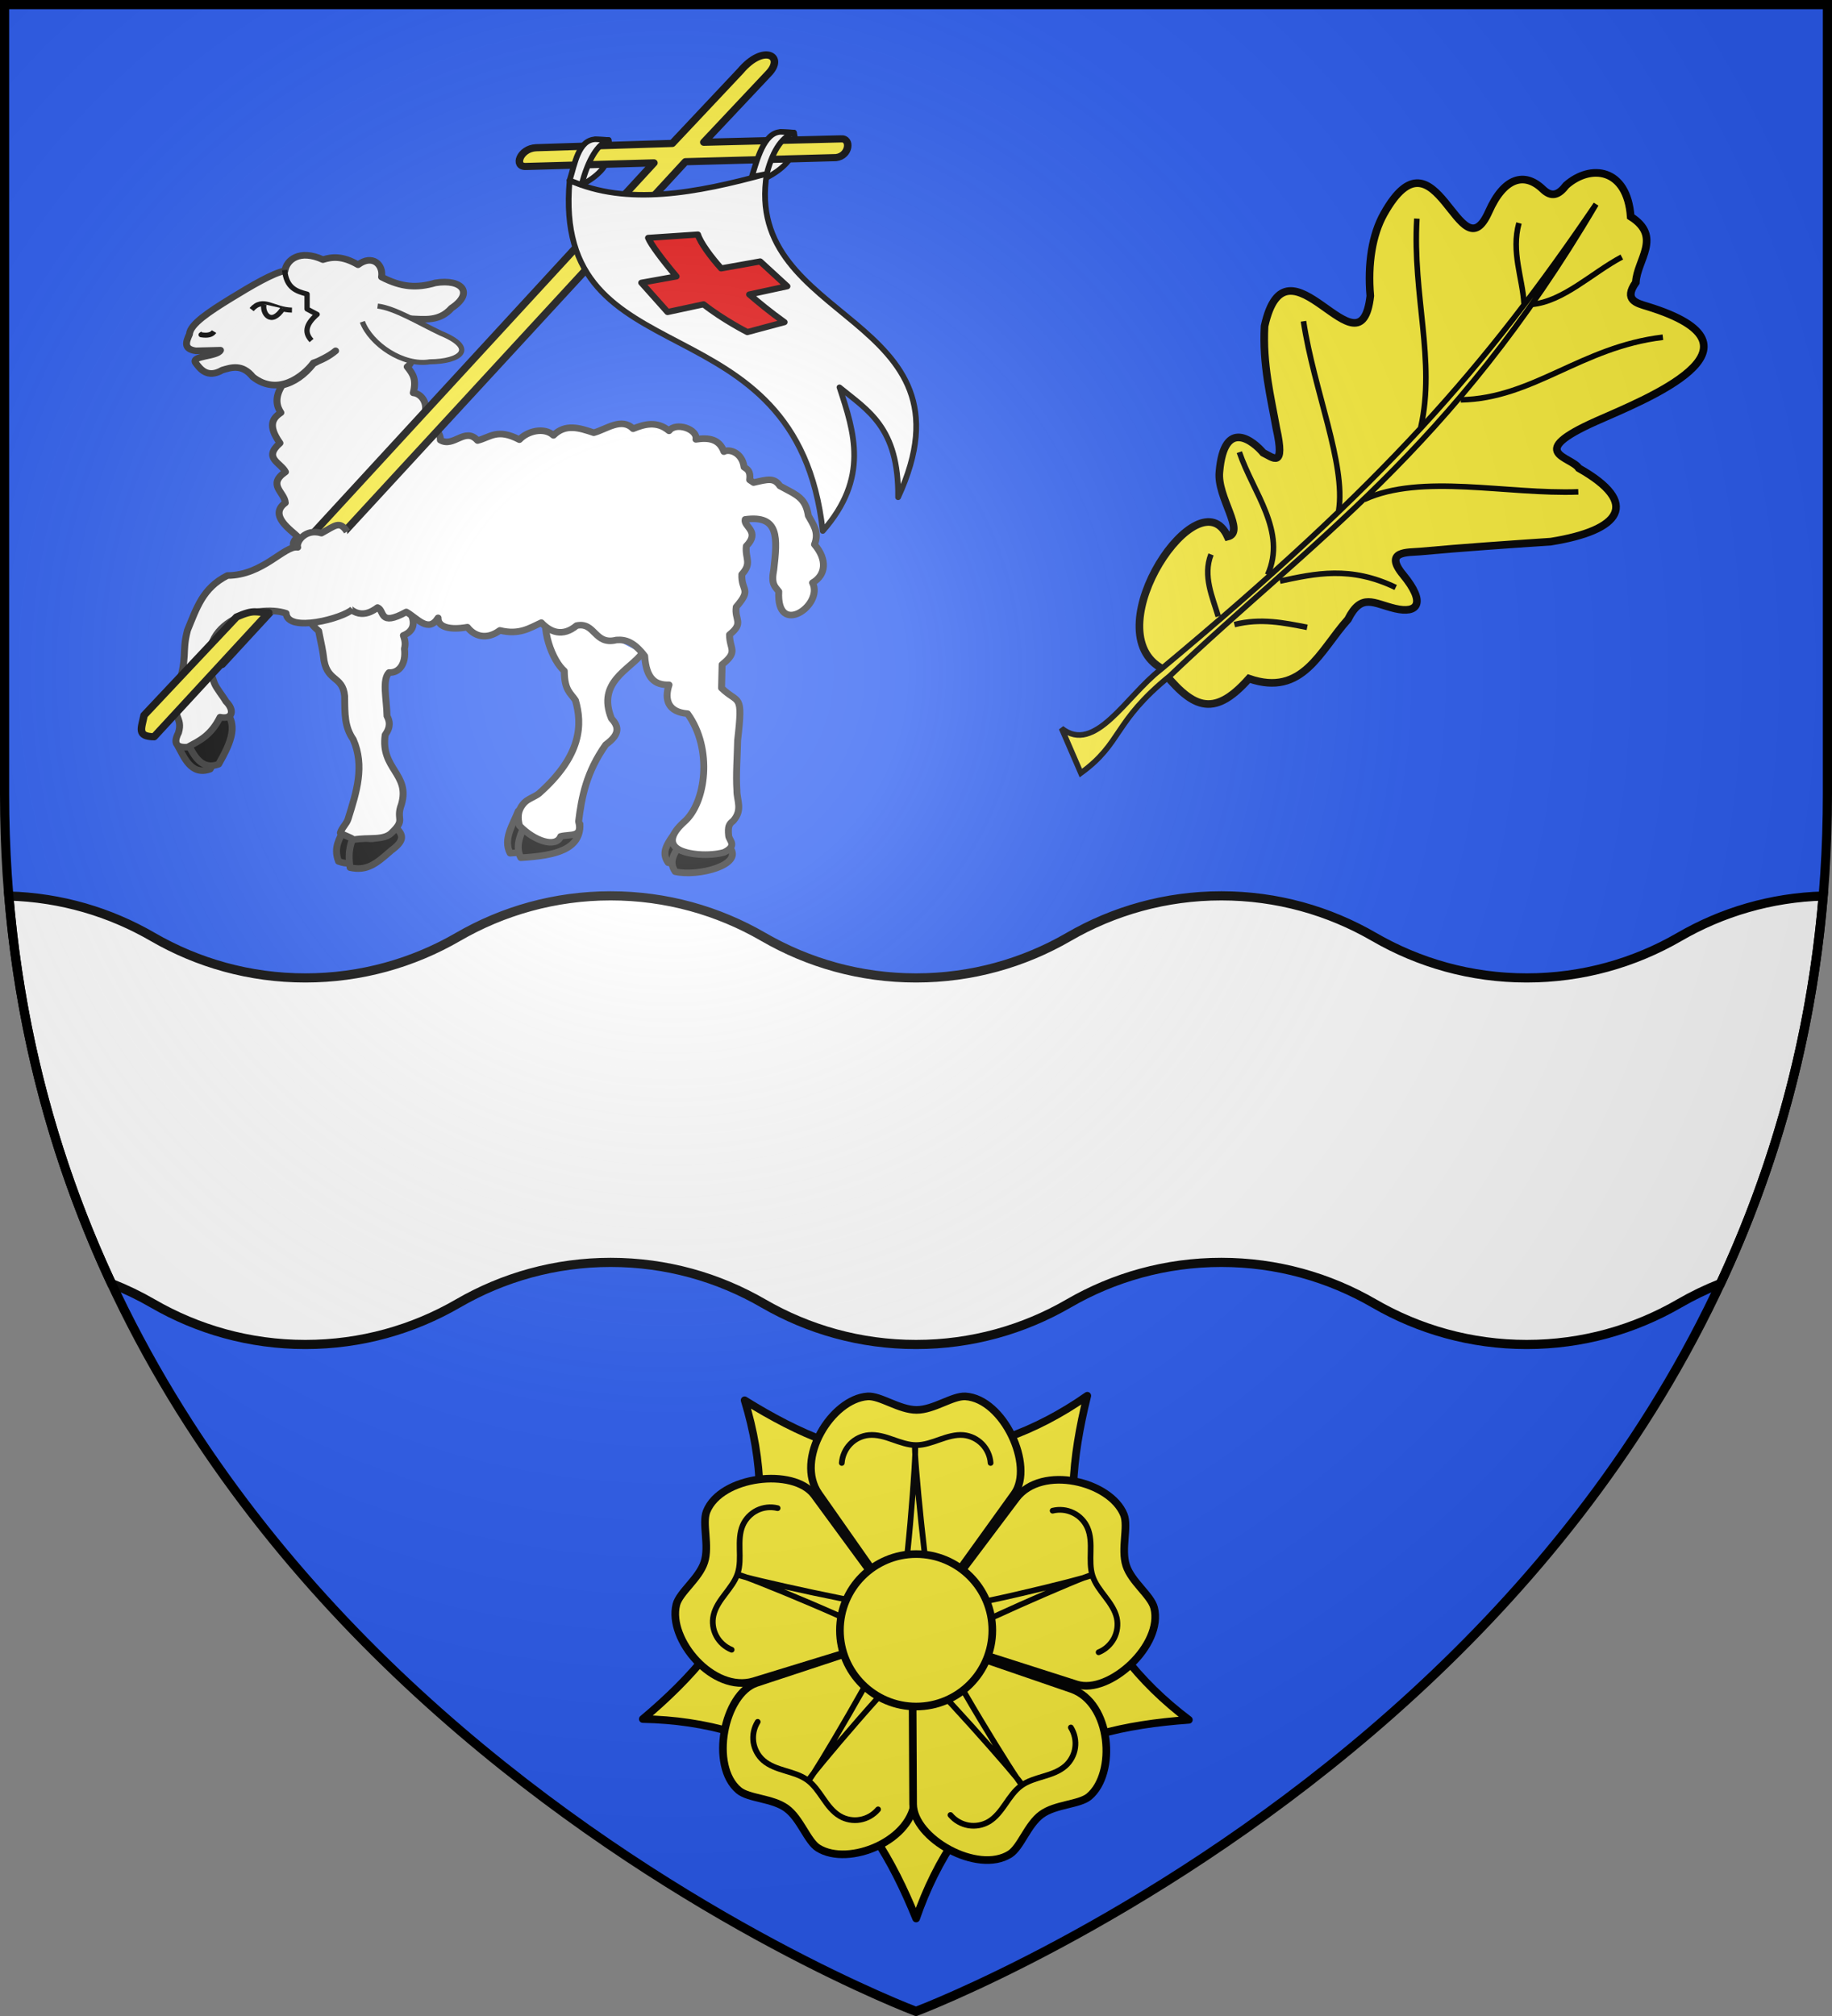 <?xml version="1.0" encoding="UTF-8" standalone="no"?>
<svg
   xmlns:dc="http://purl.org/dc/elements/1.1/"
   xmlns:cc="http://creativecommons.org/ns#"
   xmlns:rdf="http://www.w3.org/1999/02/22-rdf-syntax-ns#"
   xmlns:svg="http://www.w3.org/2000/svg"
   xmlns="http://www.w3.org/2000/svg"
   xmlns:xlink="http://www.w3.org/1999/xlink"
   xmlns:sodipodi="http://sodipodi.sourceforge.net/DTD/sodipodi-0.dtd"
   xmlns:inkscape="http://www.inkscape.org/namespaces/inkscape"
   width="600"
   height="660"
   viewBox="0 0 600 660"
   id="svg2"
   sodipodi:version="0.32"
   inkscape:version="0.46"
   sodipodi:docname="Blason_ville_fr_Ervauville_(Loiret).svg"
   inkscape:output_extension="org.inkscape.output.svg.inkscape"
   version="1.0">
  <rect x="0" y="0" width="600" height="660" fill="#808080" stroke="none"/>
  <sodipodi:namedview
     inkscape:window-height="977"
     inkscape:window-width="1280"
     inkscape:pageshadow="2"
     inkscape:pageopacity="0.0"
     guidetolerance="10.0"
     gridtolerance="10.0"
     objecttolerance="10.0"
     borderopacity="1.0"
     bordercolor="#666666"
     pagecolor="#ffffff"
     id="base"
     showgrid="false"
     inkscape:zoom="1.1863636"
     inkscape:cx="300"
     inkscape:cy="330"
     inkscape:window-x="-4"
     inkscape:window-y="-4"
     inkscape:current-layer="layer3"
     inkscape:object-nodes="true"
     inkscape:window-maximized="1" />
  <defs
     id="defs4">
    <radialGradient
       id="Gradient1"
       gradientUnits="userSpaceOnUse"
       cx="-80"
       cy="-80"
       r="405">
      <stop
         style="stop-color:#fff;stop-opacity:0.31"
         offset="0"
         id="stop7" />
      <stop
         style="stop-color:#fff;stop-opacity:0.25"
         offset="0.19"
         id="stop9" />
      <stop
         style="stop-color:#6b6b6b;stop-opacity:0.125"
         offset="0.6"
         id="stop11" />
      <stop
         style="stop-color:#000;stop-opacity:0.125"
         offset="1"
         id="stop13" />
    </radialGradient>
    <clipPath
       id="shield_cut">
      <path
         id="shield"
         d="M -298.5,-298.5 L 298.5,-298.5 L 298.5,-40 C 298.5,246.31 0,358.5 0,358.5 C 0,358.5 -298.5,246.31 -298.5,-40 L -298.5,-298.5 z" />
    </clipPath>
  </defs>
  <g
     id="layer4"
     inkscape:label="Fond écu"
     inkscape:groupmode="layer"
     transform="translate(300,300)">
    <use
       xlink:href="#shield"
       id="use18"
       style="fill:#2b5df2"
       x="0"
       y="0"
       width="600"
       height="660" />
    <path
       style="fill:#ffffff;stroke:#000000;stroke-opacity:1;stroke-width:3"
       d="M 200 293.281 C 181.773 293.281 164.72 298.187 150 306.719 C 135.275 315.254 118.233 320.156 100 320.156 C 81.773 320.156 64.72 315.251 50 306.719 C 36.06 298.639 20.044 293.835 2.906 293.344 C 6.87 340.707 19.107 382.898 36.531 420.219 C 41.199 422.06 45.7 424.226 50 426.719 C 64.72 435.251 81.773 440.156 100 440.156 C 118.233 440.156 135.275 435.254 150 426.719 C 164.72 418.187 181.773 413.281 200 413.281 C 218.233 413.281 235.275 418.184 250 426.719 C 264.72 435.251 281.773 440.156 300 440.156 C 318.233 440.156 335.275 435.254 350 426.719 C 364.72 418.187 381.773 413.281 400 413.281 C 418.233 413.281 435.275 418.184 450 426.719 C 464.72 435.251 481.773 440.156 500 440.156 C 518.233 440.156 535.275 435.254 550 426.719 C 554.299 424.227 558.801 422.06 563.469 420.219 C 580.893 382.898 593.13 340.707 597.094 293.344 C 579.96 293.836 563.935 298.642 550 306.719 C 535.275 315.254 518.233 320.156 500 320.156 C 481.773 320.156 464.72 315.251 450 306.719 C 435.275 298.184 418.233 293.281 400 293.281 C 381.773 293.281 364.72 298.187 350 306.719 C 335.275 315.254 318.233 320.156 300 320.156 C 281.773 320.156 264.72 315.251 250 306.719 C 235.275 298.184 218.233 293.281 200 293.281 z "
       transform="translate(-300,-300)"
       id="use2406" />
  </g>
  <g
     id="layer3"
     inkscape:label="Meubles"
     inkscape:groupmode="layer"
     transform="translate(300,300)">
    <g
       transform="matrix(1.25,0,0,1.25,-468.742,-422.84)"
       id="g3385"
       inkscape:label="Calque 1">
      <g
         transform="matrix(5,0,0,5,-1999.973,-2129.449)"
         id="g3567">
        <g
           id="g3557"
           transform="translate(-50,0)">
          <g
             transform="translate(100,0)"
             id="g3545">
            <path
               style="fill:#fcef3c;stroke:#000000;stroke-width:0.4;stroke-linejoin:round;stroke-miterlimit:4;stroke-dasharray:none"
               id="path2633"
               d="M 430.324,538.473 C 427.867,540.226 426.071,542.92 425,546.037 C 423.734,542.92 422.166,540.258 419.676,538.473" />
          </g>
          <use
             height="27.773"
             width="29.138"
             transform="matrix(0.309,-0.951,0.951,0.309,-142.214,866.18)"
             id="use3549"
             xlink:href="#g3545"
             y="0"
             x="0" />
          <use
             height="27.773"
             width="29.138"
             transform="matrix(-0.809,-0.588,0.588,-0.809,637.625,1269.098)"
             id="use3551"
             xlink:href="#g3545"
             y="0"
             x="0" />
          <use
             height="27.773"
             width="29.138"
             transform="matrix(-0.809,0.588,-0.588,-0.809,1261.807,651.935)"
             id="use3553"
             xlink:href="#g3545"
             y="0"
             x="0" />
          <use
             height="27.773"
             width="29.138"
             transform="matrix(0.309,0.951,-0.951,0.309,867.733,-132.411)"
             id="use3555"
             xlink:href="#g3545"
             y="0"
             x="0" />
        </g>
        <g
           id="g2756">
          <path
             id="path2746"
             d="M 474.925,530.961 L 469.893,523.786 C 468.627,521.968 470.575,518.819 472.458,518.689 C 473.124,518.647 474.114,519.397 475.023,519.397 C 475.932,519.397 476.906,518.65 477.587,518.689 C 479.59,518.819 481.191,522.325 480.152,523.786 L 474.99,530.961"
             style="fill:#fcef3c;stroke:#000000;stroke-width:0.4;stroke-linecap:round;stroke-miterlimit:4;stroke-dasharray:none" />
          <path
             id="path2748"
             d="M 471.104,522.176 C 471.13,521.806 471.289,521.449 471.549,521.183 C 471.806,520.916 472.159,520.748 472.523,520.715 C 472.945,520.676 473.367,520.806 473.77,520.949 C 474.172,521.088 474.581,521.241 475.003,521.241 C 475.425,521.241 475.841,521.088 476.237,520.949 C 476.639,520.809 477.061,520.676 477.483,520.715 C 477.85,520.751 478.198,520.92 478.457,521.183 C 478.714,521.449 478.876,521.799 478.902,522.176"
             style="fill:none;stroke:#000000;stroke-width:0.3;stroke-linecap:round;stroke-miterlimit:4;stroke-dasharray:none" />
          <path
             id="path2750"
             d="M 474.101,529.545 C 474.458,529.253 475.042,521.332 474.945,521.332 C 474.847,521.332 475.594,529.221 475.886,529.545"
             style="fill:none;stroke:#000000;stroke-width:0.3;stroke-linecap:round;stroke-miterlimit:4;stroke-dasharray:none" />
        </g>
        <use
           x="0"
           y="0"
           xlink:href="#g2756"
           id="use2761"
           transform="matrix(0.309,-0.951,0.951,0.309,-176.828,818.627)"
           width="29.138"
           height="27.773" />
        <use
           x="0"
           y="0"
           xlink:href="#g2756"
           id="use2763"
           transform="matrix(-0.809,-0.588,0.588,-0.809,547.09,1239.771)"
           width="29.138"
           height="27.773" />
        <use
           x="0"
           y="0"
           xlink:href="#g2756"
           id="use2765"
           transform="matrix(-0.809,0.588,-0.588,-0.809,1171.271,681.463)"
           width="29.138"
           height="27.773" />
        <use
           x="0"
           y="0"
           xlink:href="#g2756"
           id="use2767"
           transform="matrix(0.309,0.951,-0.951,0.309,833.171,-84.696)"
           width="29.138"
           height="27.773" />
        <circle
           transform="matrix(3.246376e-2,0,0,3.246376e-2,475,530.941)"
           d="M 123,0 C 123,67.931 67.931,123 0,123 -67.931,123 -123,67.931 -123,0 c 0,-67.931 55.069,-123 123,-123 67.931,0 123,55.069 123,123 z"
           style="fill:#fcef3c;stroke:#000000;stroke-width:12.321;stroke-miterlimit:4;stroke-dasharray:none"
           sodipodi:ry="123"
           sodipodi:rx="123"
           sodipodi:cy="0"
           sodipodi:cx="0"
           cy="0"
           cx="0"
           r="123"
           id="circle3565" />
      </g>
    </g>
    <g
       transform="matrix(1.105,1.105,-1.105,1.105,181.537,-1368.864)"
       id="g5848"
       inkscape:label="Calque 1">
      <g
         transform="matrix(0.219,0.601,-0.601,0.219,528.071,-23.525)"
         id="g16638">
        <path
           sodipodi:nodetypes="cccccccssscccssccsssccc"
           id="path7280"
           d="M 962.242,336.705 C 959.168,361.007 899.545,351.584 914.083,334.558 C 910.209,329.7 903.857,343.255 895.981,345.96 C 878.917,352.173 882.261,339.846 884.26,335.61 C 884.304,332.097 886.212,326.568 875.055,335.165 C 866.777,340.967 858.082,348.068 846.469,352.703 C 813.508,360.006 849.757,316.478 822.886,325.472 C 813.729,330.752 804.386,333.378 796.672,332.8 C 761.447,330.162 805.116,301.516 781.451,301.945 C 769.271,302.166 764.622,296.919 767.333,288.988 C 768.623,285.212 766.887,283.487 762.93,282.608 C 753.162,278.332 749.332,266.893 763.307,259.11 C 764.87,246.855 775.255,251.273 782.125,248.487 C 789.109,249.747 788.166,245.365 787.663,241.757 C 781.387,196.722 815.985,229.919 828.822,241.075 C 848.242,257.951 842.711,243.581 845.178,239.729 C 846.996,216.441 857.789,218.554 870.843,237.872 C 877.759,250.429 884.558,262.78 891.893,275.371 C 893.825,278.688 896.681,286.463 901.127,277.169 C 906.299,266.356 910.713,267.363 912.275,274.906 C 913.751,282.038 912.164,287.077 922,287.38 C 935.149,291.388 951.384,290.029 953.277,308.6 C 970.462,313.739 969.84,321.642 962.242,336.705 z"
           style="fill:#fcef3c;fill-opacity:1;stroke:#000000;stroke-width:2.5;stroke-miterlimit:4;stroke-dasharray:none;stroke-opacity:1" />
        <g
           id="g3805"
           transform="matrix(0.752,0.274,-0.274,0.752,782.448,105.771)">
          <path
             style="fill:#fcef3c;fill-opacity:1;stroke:#000000;stroke-width:1.821;stroke-miterlimit:4;stroke-dasharray:none;stroke-opacity:1"
             d="M 764.094,271.125 C 827.558,281.44 875.79,295.193 962.344,336.031 C 974.961,342.558 996.707,343.738 993.445,357.305 L 1004.045,345.376 C 989.326,337.205 984.457,342.877 962.962,332.412 C 904.163,309.443 857.113,280.046 764.094,271.125 z"
             transform="matrix(1.175,-0.428,0.428,1.175,-964.295,210.276)"
             id="path7282"
             sodipodi:nodetypes="cccccc" />
          <path
             style="fill:none;fill-opacity:1;stroke:#000000;stroke-width:2.277;stroke-miterlimit:4;stroke-dasharray:none;stroke-opacity:1"
             d="M 251.874,189.652 C 233.646,196.608 232.313,217.652 224.554,233.338"
             id="path7284"
             sodipodi:nodetypes="cc" />
          <path
             style="fill:none;fill-opacity:1;stroke:#000000;stroke-width:2.277;stroke-miterlimit:4;stroke-dasharray:none;stroke-opacity:1"
             d="M 212.75,187.629 C 197.105,199.039 185.124,229.547 168.114,252.641"
             id="path7286"
             sodipodi:nodetypes="cc" />
          <path
             style="fill:none;fill-opacity:1;stroke:#000000;stroke-width:2.277;stroke-miterlimit:4;stroke-dasharray:none;stroke-opacity:1"
             d="M 164.891,187.965 C 141.22,202.876 129.035,228.715 105.595,249.513"
             id="path7288"
             sodipodi:nodetypes="cc" />
          <path
             style="fill:none;fill-opacity:1;stroke:#000000;stroke-width:2.277;stroke-miterlimit:4;stroke-dasharray:none;stroke-opacity:1"
             d="M 99.201,193.868 C 92.143,201.802 88.001,212.624 77.322,218.683"
             id="path7290"
             sodipodi:nodetypes="cc" />
          <path
             style="fill:none;fill-opacity:1;stroke:#000000;stroke-width:2.277;stroke-miterlimit:4;stroke-dasharray:none;stroke-opacity:1"
             d="M 145.328,184.371 C 123.924,163.754 95.258,164.872 68.701,143.98"
             id="path7292"
             sodipodi:nodetypes="cc" />
          <path
             style="fill:none;fill-opacity:1;stroke:#000000;stroke-width:2.277;stroke-miterlimit:4;stroke-dasharray:none;stroke-opacity:1"
             d="M 202.095,183.485 C 177.907,174.548 159.341,143.578 137.932,123.731"
             id="path7294"
             sodipodi:nodetypes="cc" />
          <path
             style="fill:none;fill-opacity:1;stroke:#000000;stroke-width:2.277;stroke-miterlimit:4;stroke-dasharray:none;stroke-opacity:1"
             d="M 250.108,184.261 C 237.715,176.241 225.252,168.366 218.458,148.927"
             id="path7296"
             sodipodi:nodetypes="cc" />
          <path
             style="fill:none;fill-opacity:1;stroke:#000000;stroke-width:2.277;stroke-miterlimit:4;stroke-dasharray:none;stroke-opacity:1"
             d="M 275.879,184.875 C 266.283,179.151 261.034,171.036 255.616,163.015"
             id="path7298"
             sodipodi:nodetypes="cc" />
          <path
             style="fill:none;fill-opacity:1;stroke:#000000;stroke-width:2.277;stroke-miterlimit:4;stroke-dasharray:none;stroke-opacity:1"
             d="M 278.188,191.924 C 274.304,199.055 271.022,208.16 262.347,211.949"
             id="path7300"
             sodipodi:nodetypes="cc" />
          <path
             style="fill:none;fill-opacity:1;stroke:#000000;stroke-width:2.277;stroke-miterlimit:4;stroke-dasharray:none;stroke-opacity:1"
             d="M 97.131,191.418 C 87.141,183.131 70.667,183.146 57.377,179.084"
             id="path7302"
             sodipodi:nodetypes="cc" />
        </g>
      </g>
    </g>
    <g
       id="g6796"
       transform="matrix(1.05,0,0,1,27.347,0)">
      <path
         sodipodi:nodetypes="ccccc"
         id="path8979"
         d="M -150.094,-34.504 C -151.765,-30.06 -154.942,-25.211 -152.636,-20.675 C -141.63,-21.349 -133.925,-23.413 -134.196,-31.709 L -136.118,-31.534 C -137.632,-27.003 -145.435,-30.684 -150.094,-34.504 z"
         style="fill:#000000;fill-opacity:1;fill-rule:evenodd;stroke:#313131;stroke-width:2.16;stroke-linecap:butt;stroke-linejoin:round;stroke-miterlimit:4;stroke-dasharray:none;stroke-opacity:1;display:inline" />
      <path
         style="fill:#000000;fill-opacity:1;fill-rule:evenodd;stroke:#313131;stroke-width:2.16;stroke-linecap:butt;stroke-linejoin:round;stroke-miterlimit:4;stroke-dasharray:none;stroke-opacity:1;display:inline"
         d="M -146.766,-33.025 C -148.437,-28.581 -151.614,-23.732 -149.308,-19.196 C -138.302,-19.87 -130.597,-21.934 -130.868,-30.23 L -132.789,-30.055 C -134.304,-25.524 -142.107,-29.205 -146.766,-33.025 z"
         id="path8981"
         sodipodi:nodetypes="ccccc" />
      <path
         sodipodi:nodetypes="ccccccscccc"
         id="path8983"
         d="M -111.463,-86.107 C -115.311,-80.711 -125.647,-76.752 -121.04,-64.792 C -119.045,-62.454 -117.889,-59.948 -122.787,-56.232 C -128.83,-47.34 -130.351,-39.035 -131.277,-31.074 C -129.887,-25.654 -133.805,-27.031 -136.867,-26.182 C -138.323,-22.329 -145.016,-24.573 -149.724,-29.676 C -150.772,-33.66 -149.471,-35.74 -148.303,-37.105 C -147.165,-38.437 -145.081,-39.088 -143.723,-40.159 C -130.144,-52.735 -130.131,-63.058 -132.274,-70.733 C -133.829,-73.22 -135.715,-73.966 -135.748,-80.341 C -139.36,-83.602 -143.511,-94.274 -140.794,-101.938"
         style="fill:#ffffff;fill-opacity:1;fill-rule:evenodd;stroke:#313131;stroke-width:2.16;stroke-linecap:butt;stroke-linejoin:round;stroke-miterlimit:4;stroke-dasharray:none;stroke-opacity:1;display:inline" />
      <path
         sodipodi:nodetypes="ccccc"
         id="path8987"
         d="M -204.655,-28.293 C -205.65,-25.496 -207.892,-22.735 -206.159,-17.988 C -200.728,-15.823 -196.45,-19.666 -191.385,-22.247 C -186.98,-25.618 -187.179,-26.548 -189.566,-28.967 C -195.92,-23.813 -201.032,-24.188 -204.655,-28.293 z"
         style="fill:#000000;fill-opacity:1;fill-rule:evenodd;stroke:#313131;stroke-width:2.16;stroke-linecap:butt;stroke-linejoin:round;stroke-miterlimit:4;stroke-dasharray:none;stroke-opacity:1" />
      <path
         style="fill:#000000;fill-opacity:1;fill-rule:evenodd;stroke:#313131;stroke-width:2.16;stroke-linecap:butt;stroke-linejoin:round;stroke-miterlimit:4;stroke-dasharray:none;stroke-opacity:1"
         d="M -201.124,-27.186 C -202.119,-24.389 -203.439,-21.7 -202.557,-15.96 C -197.197,-14.717 -194.308,-17.34 -189.74,-21.552 C -185.335,-24.923 -185.974,-26.746 -188.361,-29.165 C -194.714,-24.011 -196.905,-24.982 -201.124,-27.186 z"
         id="path8989"
         sodipodi:nodetypes="ccccc" />
      <path
         style="fill:#ffffff;fill-opacity:1;fill-rule:evenodd;stroke:#313131;stroke-width:2.16;stroke-linecap:butt;stroke-linejoin:round;stroke-miterlimit:4;stroke-dasharray:none;stroke-opacity:1"
         d="M -218.553,-115.296 C -217.694,-114.23 -216.619,-111.027 -215.549,-107.078 C -215.549,-107.078 -214.956,-104.663 -214.258,-101.729 C -216.856,-97.265 -213.995,-94.948 -212.372,-93.443 C -211.554,-89.455 -210.982,-86.244 -210.883,-85.258 C -210.138,-76.501 -204.876,-79.107 -204.262,-72.1 C -204.204,-66.03 -204.29,-62.068 -201.594,-57.938 C -197.945,-49.216 -200.525,-40.814 -203.182,-31.894 C -203.675,-30.237 -205.136,-29.044 -205.595,-27.346 C -204.344,-26.379 -202.661,-26.093 -201.455,-25.096 C -196.75,-26.013 -191.864,-24.637 -189.376,-27.589 C -185.175,-31.853 -188.391,-31.553 -186.533,-36.669 C -183.767,-46.671 -193.116,-48.228 -191.615,-59.408 C -189.782,-62.138 -190.218,-63.973 -191.04,-65.585 C -191.149,-71.255 -192.624,-77.406 -190.406,-79.827 C -187.354,-79.615 -185.01,-82.566 -185.606,-87.628 C -185.132,-89.431 -185.546,-90.701 -185.941,-91.983 C -182.795,-93.288 -182.232,-95.866 -183.513,-98.834 C -180.858,-103.831 -181.244,-106.931 -182.788,-108.829 C -182.85,-112.869 -183.373,-116.211 -184.364,-116.942"
         id="path8991"
         sodipodi:nodetypes="cccccccscccccccccccc" />
      <path
         sodipodi:nodetypes="cccc"
         id="path8993"
         d="M -100.262,-28.718 C -103.799,-23.675 -105.616,-21.054 -103.351,-17.575 C -96.185,-15.901 -82.106,-19.762 -86.285,-25.399 C -92.891,-24.558 -97.844,-25.37 -100.262,-28.718 z"
         style="fill:#000000;fill-opacity:1;fill-rule:evenodd;stroke:#313131;stroke-width:2.16;stroke-linecap:butt;stroke-linejoin:round;stroke-miterlimit:4;stroke-dasharray:none;stroke-opacity:1;display:inline" />
      <path
         style="fill:#000000;fill-opacity:1;fill-rule:evenodd;stroke:#313131;stroke-width:2.16;stroke-linecap:butt;stroke-linejoin:round;stroke-miterlimit:4;stroke-dasharray:none;stroke-opacity:1;display:inline"
         d="M -98.043,-25.76 C -101.58,-20.717 -103.398,-18.095 -101.132,-14.616 C -93.967,-12.942 -79.888,-16.804 -84.066,-22.44 C -90.673,-21.6 -95.625,-22.412 -98.043,-25.76 z"
         id="path8995"
         sodipodi:nodetypes="cccc" />
      <path
         style="fill:#ffffff;fill-opacity:1;fill-rule:evenodd;stroke:#000000;stroke-width:1.649;stroke-linecap:butt;stroke-linejoin:round;stroke-miterlimit:4;stroke-dasharray:none;stroke-opacity:1;display:inline"
         d="M -205.107,-101.83 C -204.487,-110.46 -210.134,-106.833 -210.872,-110.042"
         id="path8997"
         sodipodi:nodetypes="cc" />
      <path
         sodipodi:nodetypes="cccccccccccccsccccccccccccccccccccccccccccccccccccccccccscccccccccccccccccc"
         style="fill:#ffffff;fill-opacity:1;fill-rule:evenodd;stroke:#313131;stroke-width:2.16;stroke-linecap:butt;stroke-linejoin:round;stroke-miterlimit:4;stroke-dasharray:none;stroke-opacity:1;display:inline"
         d="M -203.9,-102.174 C -203.672,-102.162 -200.318,-96.047 -193.998,-101.101 C -191.748,-100.18 -193.651,-94.684 -185.031,-99.657 C -181.581,-97.594 -178.124,-92.644 -175.116,-97.719 C -175.234,-94.666 -171.37,-93.651 -165.972,-94.667 C -163.846,-91.75 -160.05,-90.359 -155.839,-93.619 C -149.847,-92.059 -146.562,-94.368 -142.911,-96.152 C -140.183,-93.12 -136.331,-91.333 -131.904,-95.192 C -126.081,-96.492 -126.372,-88.649 -119.5,-90.474 C -116.55,-90.721 -113.948,-89.756 -110.677,-85.233 C -110.18,-77.806 -107.438,-75.67 -103.077,-75.799 C -104.639,-70.825 -103.294,-66.868 -97.312,-66.365 C -89.351,-54.864 -91.562,-37.092 -98.391,-30.899 C -102.61,-26.886 -102.957,-23.952 -100.493,-22.183 C -97.576,-20.088 -90.462,-19.627 -85.956,-20.941 C -81.642,-23.118 -84.288,-24.784 -84.475,-26.357 C -84.785,-29.479 -84.337,-30.215 -83.078,-31.249 C -79.982,-34.911 -81.962,-37.979 -81.906,-41.207 C -82.238,-46.465 -81.785,-51.906 -81.68,-57.629 C -79.929,-73.582 -81.345,-69.278 -86.696,-74.751 L -86.521,-82.438 C -81.37,-86.789 -84.191,-87.34 -84.209,-92.222 C -79.571,-96.117 -82.727,-97.007 -82.113,-101.306 C -77.1,-107.363 -80.608,-106.333 -80.365,-111.963 C -77.1,-115.728 -79.392,-117.076 -78.968,-121.223 C -74.458,-126.056 -79.939,-127.571 -79.317,-129.958 C -68.581,-131.489 -69.298,-123.787 -70.408,-113.549 C -71.299,-108.749 -70.099,-108.059 -68.852,-106.352 C -69.652,-91.152 -54.797,-101.839 -58.307,-109.218 C -54.092,-111.788 -53.695,-116.815 -57.704,-121.747 C -56.134,-125.875 -58.213,-128.38 -59.626,-131.181 C -60.308,-135.857 -62.241,-137.433 -65.69,-139.342 L -68.485,-140.914 C -70.298,-143.74 -72.295,-143.066 -76.697,-142.013 L -77.92,-142.887 C -77.557,-145.859 -78.679,-146.357 -79.667,-147.08 C -80.288,-151.965 -84.364,-153.121 -85.956,-152.146 C -87.427,-156.367 -90.799,-156.787 -94.691,-156.164 C -94.034,-159.467 -100.928,-161.975 -103.077,-158.96 C -106.902,-162.301 -110.799,-161.116 -114.279,-159.638 C -117.873,-163.447 -122.627,-159.459 -126.549,-158.334 C -130.99,-159.908 -135.373,-161.392 -139.128,-157.481 C -142.04,-160.276 -147.307,-158.86 -149.753,-156.065 C -156.631,-159.841 -158.822,-156.845 -162.794,-155.779 C -166.669,-160.39 -170.279,-153.324 -174.406,-155.924 C -174.174,-158.581 -177.616,-161.691 -179.999,-163.277 C -177.587,-167.101 -179.99,-171.135 -182.849,-171.383 C -181.825,-175.743 -182.849,-177.442 -184.748,-179.931 C -182.104,-181.782 -183.168,-186.643 -185.561,-189.712 C -183.262,-188.671 -186.297,-193.675 -184.356,-195.684 C -179.117,-195.432 -174.711,-194.694 -170.916,-199.137 C -163.891,-204.001 -167.482,-208.839 -175.97,-207.389 C -181.736,-205.63 -186.453,-205.888 -192.742,-209.311 C -192.114,-213.39 -195.593,-216.818 -200.08,-213.329 C -204.932,-216.289 -208.131,-215.944 -211.033,-215.005 C -218.359,-218.505 -222.39,-214.873 -222.892,-211.335 C -226.493,-210.68 -233.396,-206.424 -239.852,-202.255 C -246.408,-198.021 -252.491,-193.853 -252.662,-190.581 C -253.695,-188.154 -254.661,-185.751 -250.686,-185.145 L -242.984,-185.35 C -243.889,-183.118 -252.74,-183.639 -250.596,-181.018 C -249.379,-179.339 -247.129,-175.976 -242.43,-178.836 C -239.593,-179.721 -236.211,-180.913 -232.89,-176.6 C -225.036,-170.137 -217.007,-176.952 -213.998,-181.192 C -211.478,-182.084 -209.134,-183.324 -207.08,-185.145 C -209.244,-183.228 -212.187,-182.029 -214.002,-180.942 C -216.792,-177.24 -220.006,-174.809 -223.728,-173.902 C -226.338,-169.586 -225.316,-166.761 -224.147,-164.908 C -226.788,-163.055 -228.295,-160.674 -224.435,-154.941 C -229.821,-149.98 -224.207,-148.594 -222.718,-145.507 C -228.568,-141.313 -222.958,-138.871 -222.768,-135.374 C -228.147,-131.239 -220.829,-126.373 -218.787,-124.193 C -222.548,-121.618 -218.436,-116.827 -215.738,-117.03 C -215.083,-117.086 -215.153,-113.988 -209.229,-110.606 C -210.303,-104.408 -204.663,-101.602 -203.9,-102.174 z"
         id="path9027" />
      <path
         sodipodi:nodetypes="cccc"
         id="path9039"
         d="M -193.975,-199.794 C -188.554,-199.112 -181.054,-194.275 -174.289,-190.906 C -162.785,-185.947 -168.072,-181.601 -177.678,-181.553 C -186.025,-180.07 -196.133,-187.341 -198.735,-194.655"
         style="fill:#ffffff;fill-opacity:1;fill-rule:evenodd;stroke:#313131;stroke-width:1.649;stroke-linecap:butt;stroke-linejoin:round;stroke-miterlimit:4;stroke-opacity:1;display:inline" />
      <path
         style="fill:#ffffff;fill-opacity:1;fill-rule:evenodd;stroke:#000000;stroke-width:1.649;stroke-linecap:butt;stroke-linejoin:round;stroke-miterlimit:4;stroke-dasharray:none;stroke-opacity:1;display:inline"
         d="M -222.967,-211.582 C -222.434,-205.668 -219.248,-204.618 -215.978,-203.721 L -215.978,-198.829 L -212.834,-197.082 C -216.85,-193.436 -216.596,-190.775 -214.581,-188.521"
         id="path9041"
         sodipodi:nodetypes="ccccc" />
      <path
         style="fill:#ffffff;fill-opacity:1;fill-rule:evenodd;stroke:#000000;stroke-width:1.649;stroke-linecap:butt;stroke-linejoin:round;stroke-miterlimit:4;stroke-dasharray:none;stroke-opacity:1;display:inline"
         d="M -220.696,-198.479 C -226.557,-198.571 -229.666,-203.007 -233.274,-198.654"
         id="path9043"
         sodipodi:nodetypes="cc" />
      <path
         style="fill:#ffffff;fill-opacity:1;fill-rule:evenodd;stroke:#000000;stroke-width:1.649;stroke-linecap:butt;stroke-linejoin:round;stroke-miterlimit:4;stroke-dasharray:none;stroke-opacity:1;display:inline"
         d="M -229.431,-200.401 C -230.05,-197.564 -227.247,-193.034 -223.491,-199.003"
         id="path9045"
         sodipodi:nodetypes="cc" />
      <path
         style="fill:#ffffff;fill-opacity:1;fill-rule:evenodd;stroke:#000000;stroke-width:1.649;stroke-linecap:butt;stroke-linejoin:round;stroke-miterlimit:4;stroke-dasharray:none;stroke-opacity:1;display:inline"
         d="M -245,-191.45 C -245.645,-190.406 -246.976,-190.048 -249.018,-190.402 L -248.494,-190.751"
         id="path9047"
         sodipodi:nodetypes="ccc" />
      <path
         style="fill:#ffffff;fill-opacity:1;stroke:#000000;stroke-width:1.782;stroke-linecap:round;stroke-linejoin:round;stroke-miterlimit:4;stroke-dasharray:none;stroke-opacity:1"
         d="M -76.276,-243.362 C -72.326,-246.965 -65.933,-250.934 -68.26,-256.816 L -64.13,-256.616 C -63.518,-253.873 -62.303,-247.546 -72.55,-241.89 L -76.276,-243.362 z"
         id="path11453"
         sodipodi:nodetypes="ccccc" />
      <path
         sodipodi:nodetypes="ccccc"
         id="path11451"
         d="M -134.08,-240.944 C -130.131,-244.547 -123.738,-248.516 -126.065,-254.398 L -121.934,-254.198 C -121.323,-251.455 -120.107,-245.128 -130.355,-239.472 L -134.08,-240.944 z"
         style="fill:#ffffff;fill-opacity:1;stroke:#000000;stroke-width:1.782;stroke-linecap:round;stroke-linejoin:round;stroke-miterlimit:4;stroke-dasharray:none;stroke-opacity:1" />
      <path
         style="fill:#fcef3c;fill-opacity:1;stroke:#000000;stroke-width:2.351;stroke-linecap:round;stroke-linejoin:round;stroke-miterlimit:4;stroke-dasharray:none;stroke-opacity:1"
         d="M -80.837,-276.727 L -102.064,-253.048 L -144.533,-251.638 C -149.64,-251.396 -151.617,-245.273 -147.676,-245.503 L -107.795,-246.676 L -244.771,-90.422 L -242.472,-82.465 L -97.963,-247.056 L -50.993,-248.402 C -46.713,-248.925 -46.16,-254.847 -49.471,-254.535 L -92.232,-253.429 L -72.097,-275.882 C -66.786,-281.595 -73.514,-285.816 -80.837,-276.727 z"
         id="path11403"
         sodipodi:nodetypes="ccccccccccccc" />
      <g
         style="display:inline"
         transform="matrix(0.583,0.248,-0.248,0.583,-237.009,-402.426)"
         id="g7530">
        <path
           style="fill:#000000;fill-opacity:1;fill-rule:evenodd;stroke:#313131;stroke-width:3.409;stroke-linecap:butt;stroke-linejoin:round;stroke-miterlimit:4;stroke-dasharray:none;stroke-opacity:1"
           d="M 196.06,492.946 C 206.623,496.666 206.732,507.157 205.496,520.177 C 198.162,527.259 191.04,519.176 186.322,515.499 C 189.164,506.259 194.302,505.064 196.06,492.946 z"
           id="path7532"
           sodipodi:nodetypes="cccc" />
        <path
           sodipodi:nodetypes="cccc"
           id="path7534"
           d="M 198.913,488.952 C 209.477,492.671 209.585,503.162 208.349,516.182 C 201.015,523.265 193.893,515.182 189.176,511.505 C 192.018,502.264 197.155,501.07 198.913,488.952 z"
           style="fill:#000000;fill-opacity:1;fill-rule:evenodd;stroke:#313131;stroke-width:3.409;stroke-linecap:butt;stroke-linejoin:round;stroke-miterlimit:4;stroke-dasharray:none;stroke-opacity:1" />
        <path
           style="fill:#ffffff;fill-opacity:1;fill-rule:evenodd;stroke:#313131;stroke-width:3.409;stroke-linecap:butt;stroke-linejoin:round;stroke-miterlimit:4;stroke-dasharray:none;stroke-opacity:1"
           d="M 237.714,416.651 C 235.279,422.802 213.145,440.579 208.381,431.444 C 193.255,432.41 166.57,454.039 190.055,478.511 C 192.076,480.617 196.168,482.756 198.944,484.921 C 204.944,487.506 205.601,492.407 199.484,493.548 C 199.042,504.273 194.767,508.865 190.856,514.039 C 187.082,516.016 183.392,516.321 183.783,508.963 C 182.612,500.263 177.646,503.853 174.68,489.774 C 172.47,469.643 169.16,471.081 167.13,458.499 C 166.809,446.153 165.452,435.566 174.14,424.798 C 190.22,417.924 193.844,399.36 200.293,397.837 C 198.316,395.692 199.904,387.252 208.176,386.508 C 212.964,380.303 213.714,376.934 219.472,380.835"
           id="path7536"
           sodipodi:nodetypes="ccscccccccccc" />
      </g>
      <path
         sodipodi:nodetypes="ccccc"
         id="path17450"
         d="M -237.966,-98.014 L -266.819,-65.829 C -267.602,-61.564 -269.178,-58.882 -263.692,-58.796 L -227.948,-99.466 C -232.097,-99.368 -232.174,-100.691 -237.966,-98.014 z"
         style="fill:#fcef3c;fill-opacity:1;stroke:#000000;stroke-width:2.351;stroke-linecap:round;stroke-linejoin:round;stroke-miterlimit:4;stroke-dasharray:none;stroke-opacity:1" />
      <path
         style="fill:#ffffff;fill-opacity:1;stroke:#000000;stroke-width:1.782;stroke-linecap:round;stroke-linejoin:round;stroke-miterlimit:4;stroke-dasharray:none;stroke-opacity:1"
         d="M -134.08,-240.944 C -116.273,-232.544 -94.762,-236.699 -72.592,-243.091 C -80.197,-193.842 -5.234,-197.265 -31.626,-137.181 C -31.353,-160.222 -41.228,-165.689 -49.913,-173.219 C -45.266,-158.39 -40.595,-143.565 -55.13,-126.139 C -63.264,-203.771 -139.802,-174.577 -134.08,-240.944 z"
         id="path11445"
         sodipodi:nodetypes="cccccc" />
      <path
         style="fill:#ffffff;fill-opacity:1;stroke:#000000;stroke-width:1.782;stroke-linecap:round;stroke-linejoin:round;stroke-miterlimit:4;stroke-dasharray:none;stroke-opacity:1"
         d="M -134.08,-240.944 C -132.482,-246.297 -131.358,-254.188 -126.065,-254.398 L -121.934,-254.198 C -125.183,-252.845 -128.269,-248.066 -130.355,-239.472 L -134.08,-240.944 z"
         id="path11447"
         sodipodi:nodetypes="ccccc" />
      <path
         sodipodi:nodetypes="ccccc"
         id="path11449"
         d="M -77.263,-242.125 C -75.665,-247.478 -73.553,-256.606 -68.26,-256.816 L -64.13,-256.616 C -67.378,-255.263 -70.507,-251.686 -72.592,-243.091 L -77.263,-242.125 z"
         style="fill:#ffffff;fill-opacity:1;stroke:#000000;stroke-width:1.782;stroke-linecap:round;stroke-linejoin:round;stroke-miterlimit:4;stroke-dasharray:none;stroke-opacity:1" />
      <path
         id="path6786"
         transform="translate(-300,-300)"
         d="M 205.906,76.781 L 190.438,77.875 C 191.197,79.932 194.847,85.059 199.219,90.5 L 188.312,92.562 L 196.469,102.156 L 207.688,99.625 C 213.79,104.691 221.344,108.719 221.344,108.719 L 232.906,105.469 C 228.345,102.048 224.98,99.101 221.969,96.406 L 233.781,93.719 L 225.344,85.594 L 213.188,87.875 C 209.953,84.08 206.72,79.487 205.906,76.781 z"
         style="opacity:1;fill:#e20909;fill-opacity:1;fill-rule:nonzero;stroke:#000000;stroke-width:2;stroke-linecap:round;stroke-linejoin:round;stroke-miterlimit:4;stroke-dasharray:none;stroke-opacity:1" />
    </g>
  </g>
  <g
     id="layer2"
     inkscape:label="Reflet final"
     inkscape:groupmode="layer"
     transform="translate(300,300)"
     sodipodi:insensitive="true">
    <use
       xlink:href="#shield"
       id="use22"
       style="fill:url(#Gradient1)"
       x="0"
       y="0"
       width="600"
       height="660" />
  </g>
  <g
     id="layer1"
     inkscape:label="Contour final"
     inkscape:groupmode="layer"
     transform="translate(300,300)"
     sodipodi:insensitive="true">
    <use
       xlink:href="#shield"
       style="fill:none;stroke:#000000;stroke-width:3"
       id="use25"
       x="0"
       y="0"
       width="600"
       height="660" />
  </g>
</svg>
